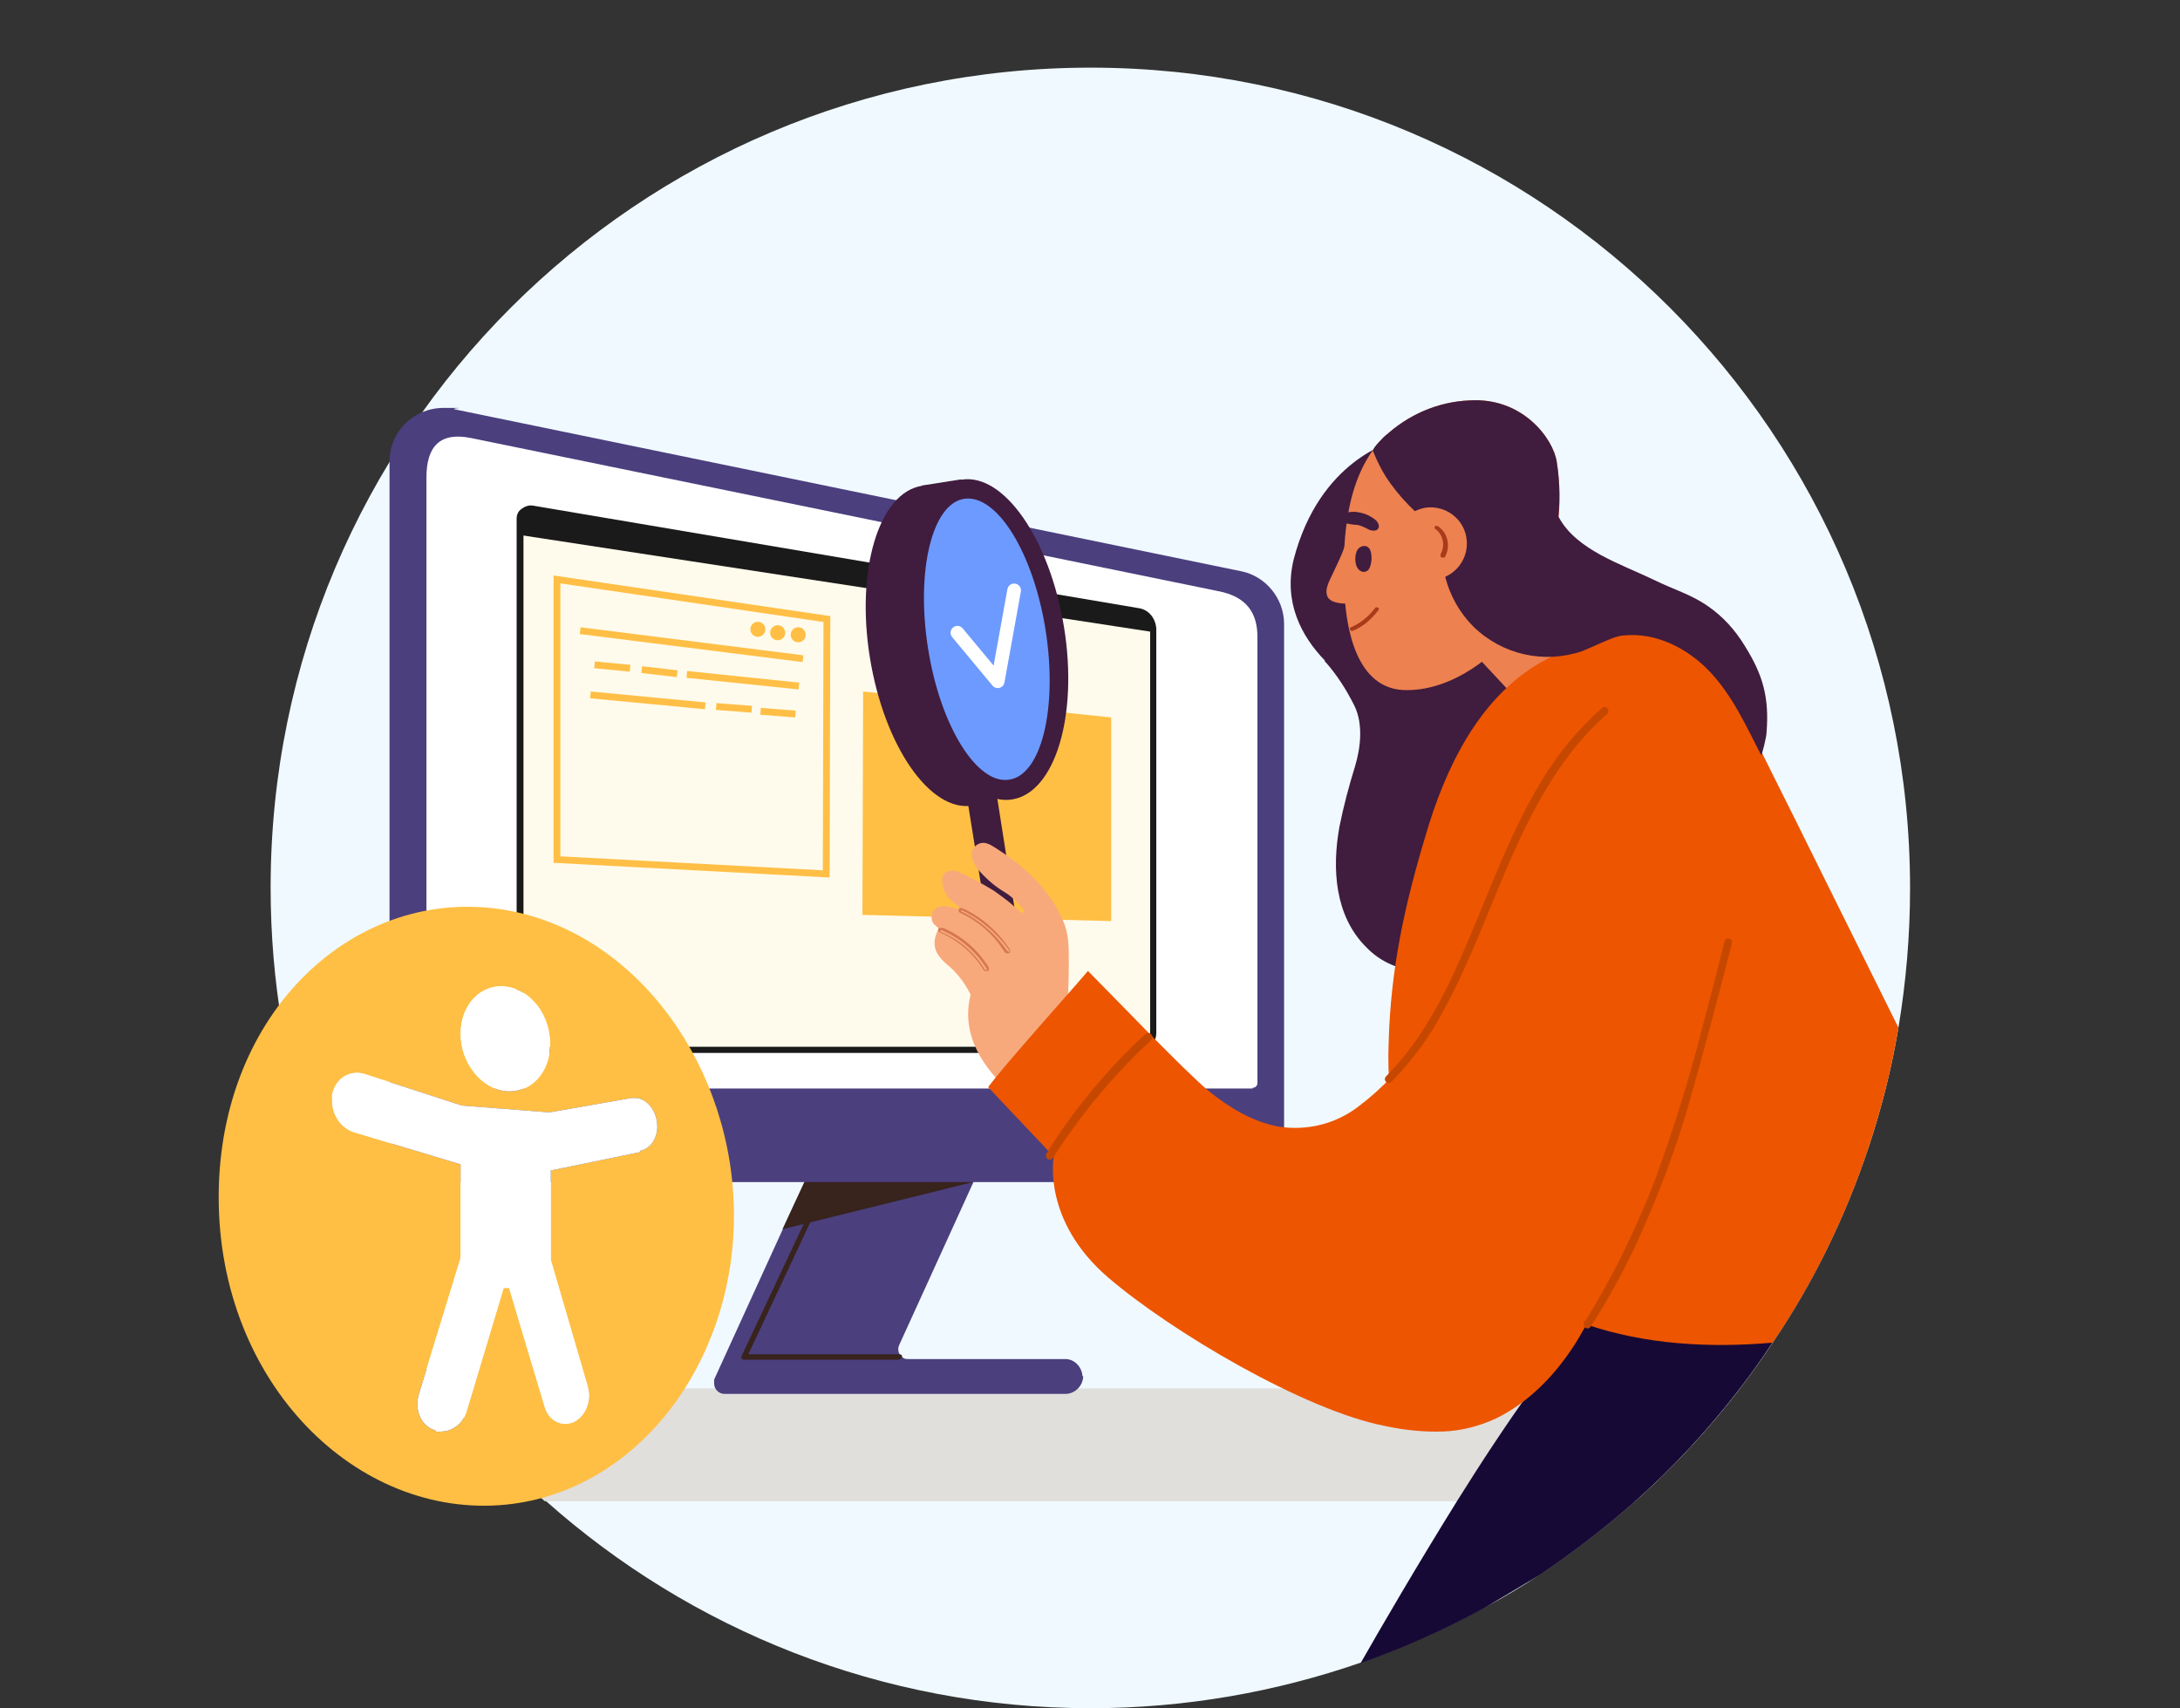 <?xml version="1.0" encoding="UTF-8"?>
<svg xmlns="http://www.w3.org/2000/svg" version="1.1" viewBox="0 0 319 250">
  <rect x="0" y="0" width="319" height="250" fill="#333333" stroke="none"/>
  <defs>
    <style>
      .cls-1 {
        fill: #f0f9ff;
      }

      .cls-2 {
        fill: #f7a97c;
      }

      .cls-3 {
        fill: #6d9aff;
      }

      .cls-4 {
        fill: #fffbec;
      }

      .cls-5 {
        fill: #fff;
      }

      .cls-6 {
        fill: #401c3e;
      }

      .cls-7 {
        fill: #170935;
      }

      .cls-8 {
        fill: #ffbf46;
        isolation: isolate;
        opacity: .8;
      }

      .cls-9 {
        stroke: #fff;
        stroke-linejoin: round;
        stroke-width: 2px;
      }

      .cls-9, .cls-10 {
        fill: none;
      }

      .cls-9, .cls-11 {
        stroke-linecap: round;
      }

      .cls-12 {
        fill: #ffbf44;
      }

      .cls-13 {
        fill: #e0dfdc;
      }

      .cls-14 {
        fill: #1a1a1a;
      }

      .cls-10 {
        stroke: #ffbf46;
      }

      .cls-10, .cls-11 {
        stroke-miterlimit: 10;
      }

      .cls-15 {
        fill: #ed5500;
      }

      .cls-11 {
        fill: #c64700;
        stroke: #c64700;
        stroke-width: .5px;
      }

      .cls-16 {
        fill: #a83b1a;
      }

      .cls-17 {
        fill: #d67751;
        fill-rule: evenodd;
      }

      .cls-18 {
        fill: #38231d;
      }

      .cls-19 {
        fill: #4b3f7e;
      }

      .cls-20 {
        fill: #ed8150;
      }
    </style>
  </defs>
  <!-- Generator: Adobe Illustrator 28.7.1, SVG Export Plug-In . SVG Version: 1.2.0 Build 142)  -->
  <g>
    <g id="Layer_1">
      <path class="cls-1" d="M279.5,130c0,7-.6,13.8-1.7,20.4-1,6-2.5,11.9-4.4,17.6-3.4,10.2-8.1,19.8-14,28.5-1.5,2.3-3.1,4.5-4.7,6.6-4.6,6-9.7,11.5-15.3,16.5-4.4,3.9-9.1,7.5-14,10.8-2.7,1.8-5.4,3.4-8.2,4.9-5.7,3.1-11.7,5.8-18,8-12.4,4.3-25.7,6.7-39.6,6.7-30.6,0-58.6-11.5-79.8-30.4-5.6-5-10.8-10.5-15.3-16.5-15.6-20.2-24.9-45.6-24.9-73.2,0-66.3,53.7-120,120-120s119.9,53.8,119.9,120.1Z"/>
      <path class="cls-13" d="M254.6,203.2c-4.6,6-9.7,11.5-15.3,16.5H79.7c-5.6-5-10.8-10.5-15.3-16.5h190.2Z"/>
      <path class="cls-7" d="M273.3,168.1c-3.4,10.2-8.1,19.8-14,28.5-1.5,2.3-3.1,4.5-4.7,6.6-4.6,6-9.7,11.5-15.3,16.5-4.4,3.9-9.1,7.5-14,10.8l-8.2,4.9c-5.7,3.1-11.7,5.8-18,8,2.9-5.1,8.2-14.2,14.1-23.7,3.5-5.6,7.3-11.4,11-16.5,2.6-3.6,5.1-6.8,7.4-9.5,3.1-3.5,6.4-6.8,9.9-9.6,19.1-15.3,30.6-17,30.6-17,0,0,.4.4,1.2,1Z"/>
      <path class="cls-19" d="M179.9,173h-115c-4.3,0-7.9-3.5-7.9-7.9v-97.6c0-4.3,3.5-7.8,7.9-7.8s1,0,1.6.2l115.1,23.7c3.6.7,6.3,4,6.3,7.7v73.8c-.1,4.3-3.6,7.9-8,7.9Z"/>
      <path class="cls-5" d="M183.3,159.2c.4,0,.7-.3.7-.7h0v-65.3c0-3.4-1.5-5.9-5.8-6.7l-109.3-22.4c-4.5-.9-6.5,1.2-6.5,5.8v88.7c0,.4.2.7.6.7h120.3Z"/>
      <path class="cls-4" d="M166,153.7h-87.2c-1.5,0-2.7-1.1-2.7-2.6h0v-75.2c0-.8.7-1.4,1.5-1.4h.3l88.7,14.9c1.2.2,2.2,1.3,2.2,2.5v59.2c-.2,1.5-1.4,2.6-2.8,2.6Z"/>
      <path class="cls-14" d="M168.7,92.5l-92.6-14.2c-.2-.8-.2-1.6,0-2.4.4-.9.7-1.6,1.8-1.4,1.1.2,89.2,15,89.2,15,.7,0,1.2.6,1.4,1.2.1.7.2,1.2.2,1.8Z"/>
      <path class="cls-14" d="M166,154.1h-87.2c-1.7,0-3.1-1.3-3.2-3v-75.2c0-.5.2-1.1.7-1.4.5-.4,1.1-.6,1.7-.5l88.6,15c1.5.2,2.5,1.5,2.6,3v59.2c0,1.6-1.5,3-3.2,2.9,0,0,0,0,0,0ZM77.6,75c-.2,0-.5,0-.7.2-.2.2-.3.4-.3.7v75.2c0,1.2,1.1,2.1,2.3,2.1h87.1c1.2,0,2.2-.9,2.3-2.1h0v-59.2c0-1-.8-1.9-1.8-2.1l-88.7-14.8h-.2Z"/>
      <path class="cls-19" d="M158.5,201.4c0,1.4-1.2,2.6-2.6,2.6h-49.9c-.8,0-1.5-.7-1.5-1.5s0-.4,0-.6l10-21.9,3.2-6.9h0l2.2-4.9h24.7l-2.2,4.9-10.8,23.7c-.4.8,0,1.7.7,2,.2.1.4.1.7.1h22.9c1.3,0,2.4,1.1,2.5,2.5h0Z"/>
      <path class="cls-18" d="M131.4,199h-22.6c0,0-.2-.1-.3-.2,0-.1,0-.2,0-.3l11.8-25.1c0-.2.3-.3.5-.2s.3.3.2.5h0l-11.5,24.5h22.1c.2,0,.4.1.4.3s-.1.4-.3.4q-.2.1-.3.1h0Z"/>
      <polygon class="cls-18" points="142.4 173 114.5 179.9 117.7 173 117.7 173 142.4 173"/>
      <path class="cls-8" d="M149.9,116.2c-2.2,1.1-4.2,2.1-6.3,3.2-.2,0-.4,0-.5,0-2.2-1.2-4.3-2.4-6.4-3.6.1,0,.3-.2.4-.2,1.9-1,3.8-2,5.8-2.9.2,0,.5,0,.7,0,2.1,1.1,4.1,2.3,6.2,3.5,0,0,0,0,.1,0Z"/>
      <path class="cls-13" d="M141.2,108.1v-4.9c-.1,0-7.7-.2-7.7-.2v-3.3c-.1,0,11,.3,11,.3l.2,8.1-1.4-.8c-.2,0-.4,0-.7,0-.4.3-.9.5-1.4.8Z"/>
      <path class="cls-6" d="M203.9,64.6l1.3,31.1c1-.3,2.2-.7,3.4-1.1,13-4.4,18.2-1.8,17.7,2.7-.3,2.9-2.9,11.9-5.4,18.3.5,1.5.8,3,.9,4.5.3,3.3,0,6.7-.9,10-.8,3.2-2.2,6.3-4.1,9,0,.1-.1.2-.2.3h-.1c-.2.3-.4.6-.6.9-.1.1-.3.2-.4,0-.1-.1-.1-.2-.1-.3-2.3,1.3-4.9,2-7.6,2.1-3-.1-5.8-1.3-7.9-3.5-4.6-4.6-5-11.5-3.9-17.6.6-3,1.4-6,2.3-8.9.8-2.7,1.2-6.1-.1-8.8-1.2-2.4-2.6-4.6-4.4-6.6h.1c-3.5-3.6-6.1-8.6-4.6-14.8,3.8-14.7,14.6-17.3,14.6-17.3Z"/>
      <polygon class="cls-12" points="162.6 134.8 126.2 133.9 126.3 101.2 162.6 105 162.6 134.8"/>
      <polygon class="cls-20" points="212.7 92.4 224.9 105.5 234.9 93.6 226 83.7 212.7 92.4"/>
      <path class="cls-20" d="M227.8,67.6c-.5-3.4-5-9.5-12.8-9-4.6.2-9,2.1-12.4,5.3-5.6,5.5-6.2,14.8-5.9,22.2.2,5.7,1.7,15,9.2,14.9,6.8,0,13.1-5.2,15.6-8.9,2.5-3.6,8.3-11.6,6.3-24.5Z"/>
      <path class="cls-6" d="M201.3,65.4c4.4,4.9,16.6,12.4,16.6,12.4,0,0,1.4,3.7,7.8.6.8-.4,1.5-.8,2.2-1.4.4-3.1.4-6.3-.1-9.4-.5-3.4-5-9.5-12.8-9-4.6.2-9,2.1-12.4,5.3-.4.5-.9,1-1.3,1.5Z"/>
      <path class="cls-20" d="M200.3,87.3c.7-.6-1.2-1.5-1.3-1.9-.4-1.1-.5-2.3-.3-3.5.1-.4-.1-.8-.5-.9h-.2c.3-.7.5-1.5.6-2.3.1-1-1.4-1.3-1.5-.4-.2,2-1.2,3.7-2,5.5-.5,1.1-1.4,2.5-.8,3.6.7,1.3,4.5,1.2,6,0Z"/>
      <path class="cls-6" d="M199.7,79.9c-1.4,0-1.5,1.8-1.3,2.6.1.5.4,1.1,1.1,1.2,1,0,1.1-1.1,1.2-1.8,0-.6,0-1.9-1-2Z"/>
      <path class="cls-6" d="M196.8,76.6c.5,0,1,.2,1.5.2.7,0,1.4.4,2,.7,1.1.5,2-.2,1.1-1.3-.9-.8-2-1.2-3.2-1.3-.9,0-1.9.2-2,.8-.2.4,0,.8.6.9Z"/>
      <path class="cls-16" d="M197.7,91.8c1.4-.6,2.6-1.6,3.5-2.8.2-.3.8,0,.5.3-1,1.3-2.2,2.4-3.7,3-.4.2-.7-.4-.3-.5Z"/>
      <path class="cls-6" d="M149.9,92.7c2.1,12.9-1.3,24.2-7.6,25.2-6.2,1-12.9-8.7-15-21.6s1.3-24.2,7.6-25.2c6.2-1,13,8.7,15,21.6Z"/>
      <rect class="cls-6" x="135.3" y="70.6" width="5.8" height="5.7" transform="translate(-9.8 22.5) rotate(-9)"/>
      <path class="cls-6" d="M155.7,91.8c2.1,12.9-1.3,24.2-7.6,25.2-6.2,1-12.9-8.7-15-21.6s1.3-24.2,7.6-25.2c6.2-1,12.9,8.7,15,21.6Z"/>
      <path class="cls-3" d="M153,92.2c1.8,11.4-.6,21.2-5.3,21.9-4.7.8-10.1-7.8-11.9-19.2-1.8-11.4.6-21.2,5.3-21.9,4.8-.7,10.1,7.9,11.9,19.2Z"/>
      <path class="cls-6" d="M149.3,149.3h-.8c-1,.3-1.9-.4-2-1.4h0l-5-31.2,4.3-.7,4.9,31.2c.2,1-.5,1.9-1.4,2.1h0Z"/>
      <path class="cls-9" d="M140.1,92.6l5.9,7.1,2.4-13.3"/>
      <path class="cls-15" d="M277.8,150.4c-1,6-2.5,11.9-4.4,17.6-3.4,10.2-8.1,19.8-14,28.5-9.2.8-18.6.3-27.4-2.7-.1,0-.3-.1-.4-.2-8.1-2.8-15.8-7.7-21.1-14.5-2.7-3.4-4.7-7.3-5.8-11.5-1.2-4.9-1.7-10-1.5-15,.3-10.8,2.3-20,5.4-30.3,2.8-9.6,7.6-19.9,16.6-25.2,7-4.1,16.6-6.6,23.4-1.4,4.1,3.2,6.1,8.3,8.4,12.8,2.6,5.3,5.3,10.6,7.9,15.9l12.9,26Z"/>
      <path class="cls-6" d="M202.9,63.6c6.1.4,10.2,2.4,16,4.3,3.5,1.1,4.1-1.2,7.3.5.6.3,1.3,6.9,1.9,7.3,2.6,4.8,9,6.8,14,9.2,2.6,1.3,5.4,2.1,7.8,3.8,2.2,1.5,4,3.5,5.4,5.8,2.7,4.3,3.6,7.6,3.2,12.7,0,.6-.7,3.5-.8,3.3-2.2-4.3-4.2-8.7-7.5-12.2-3.2-3.4-7.9-5.8-12.6-5.3-.5,0-1,.2-1.4.3-1.6.6-3.2,1.4-4.7,2-5.6,1.9-11.7.5-15.9-3.6-2-2-3.4-4.5-4.1-7.2-.5-2.1-.6-4.3-.3-6.4-3-2-5.6-4.4-7.7-7.3-1.1-1.5-1.9-3.1-2.6-4.8-.1-.4,1.6-2.1,2-2.4Z"/>
      <path class="cls-20" d="M214.6,78.8c.4,2.9-1.6,5.6-4.5,6s-5.6-1.6-6-4.5,1.6-5.5,4.5-6c2.9-.4,5.6,1.6,6,4.5h0Z"/>
      <path class="cls-16" d="M210.8,81.1c.7-1.2.4-2.9-.8-3.7-.1,0-.1-.3,0-.4s.2,0,.4,0c1.5,1,1.9,3,1,4.6-.1,0-.3,0-.4,0-.2,0-.2-.2-.2-.4h0Z"/>
      <path class="cls-2" d="M137.9,128.5c-.2,1.7.9,3.2,2.3,4.1.1.1.2.2.1.3,0,.1-.2.2-.3.1-.4-.1-.8-.2-1.2-.3-.9-.2-1.7-.1-2.2.6-.4.6-.4,1.4.1,2,.2.1.3.3.5.4.1.1.1.2.1.3-.9,1.9-.8,3.3,1.1,5,1.5,1.2,2.7,2.7,3.6,4.5v.2c-1.9,7.8,4.6,14,11.9,18.8,1.1.8,4.6-7.5,5.9-12,.1-.3,0-.7-.1-1,0-.3-.1-.6-.4-.8-1-.9-2-1.7-3-2.6q-.1-.1-.1-.2c.1-2.4.2-4.7.2-7.1s0-4.2-.9-6.2c-.1-.2-.2-.4-.3-.6-2-4.3-5.9-7.7-10-10.2-.3-.2-.6-.3-.9-.4-.8-.2-1.6.2-2,1-.4.9.2,1.9.7,2.7,1.1,1.3,2.4,2.5,3.9,3.4,1,.6,1.9,1.4,2.7,2.4.1.1.4.6.2.7s-.6-.3-.8-.4c-.3-.3-.7-.6-1-.9-.8-.7-1.7-1.3-2.5-1.9-1.8-1.1-3.6-2.1-5.5-2.9-.4-.2-.9,0-1.3,0-.5.2-.7.6-.8.9Z"/>
      <path class="cls-17" d="M140.7,133.2h.1c0-.1-.1,0-.1,0q0,0,0,0t0,0c-.1.1-.1.2,0,.2,2.7,1.3,5,3.3,6.7,5.8h.1c0,.1.1.1.1.1h.1v-.2c-1.8-2.5-4.2-4.6-7-5.9ZM140.5,132.9c-.1,0-.1.1-.2.2-.1.2,0,.4.2.5h0c2.7,1.2,4.9,3.2,6.5,5.7.1.2.4.3.6.2.1,0,.2-.1.2-.2v-.3h0c-1.7-2.6-4.1-4.8-7-6.1-.1,0-.2,0-.3,0ZM140.6,133.5h.1c0-.1-.1,0-.1,0Z"/>
      <path class="cls-17" d="M137.7,136.1h.1c0-.1-.1,0-.1,0h0q-.1,0-.1.1t.1.2h-.1c0,.1.1,0,.1,0,2.7,1.1,4.9,3,6.4,5.5h.1c0,.1.1.1.1.1h.1v-.2c-1.6-2.6-4-4.6-6.7-5.7ZM137.5,135.8l-.2.2c-.1.2.1.4.3.5h0c2.6,1.1,4.8,3,6.3,5.4.1.2.4.3.6.2.1,0,.2-.1.2-.2v-.3h0c-1.6-2.6-3.9-4.6-6.7-5.8-.3,0-.4,0-.5,0h0Z"/>
      <path class="cls-15" d="M159.2,142.1c3.2,3.2,14.3,14.8,17.7,17.6,3,2.4,6.4,4.5,10.3,5.2,4.1.6,8.2-.4,11.5-2.9,3.6-2.7,6.7-6,9.1-9.8,2.6-3.9,4.9-8.1,6.9-12.4,4.7-10.1,8.2-22.9,15.7-31.3,1.7-2,4.1-3.3,6.8-3.6,2.3,0,4.5.7,6.4,2,16.8,11,5.6,38.7,1,53.4-1.9,6.2-4,12.3-6.2,18.4-2.2,6.1-4.4,12.3-7.8,17.8-2.9,4.6-6.8,8.7-11.7,11.1-2.4,1.1-5,1.8-7.7,1.9-2.8.1-5.7-.2-8.5-.8-11.9-2.3-31.4-13.9-40.5-21.7-9.8-8.4-8-17.7-8-17.7-.8-.9-8.8-9.3-9.6-10.2,2.6-3.5,11.2-13,14.6-17Z"/>
      <path class="cls-11" d="M232,193.8c4.1-6.6,7.6-13.7,10.4-21,2.6-7.1,4.9-14.4,6.8-21.8,1.2-4.4,2.3-8.8,3.4-13.2.1-.4.7-.2.6.2-2,7.7-4,15.4-6.2,23.1-2.1,7.3-4.8,14.4-8,21.3-1.9,4-4.1,8-6.5,11.7-.1.1-.3.1-.4,0-.1,0-.1-.1-.1-.3Z"/>
      <path class="cls-11" d="M203,157.7c5.7-5.7,9.2-13.1,12.3-20.5,3.3-7.7,6.1-15.6,10.5-22.8,2.4-4,5.3-7.5,8.8-10.6.3-.3.7.2.4.5-6.3,5.5-10.4,12.9-13.8,20.5-3.4,7.6-6.1,15.5-10.1,22.8-2,3.9-4.6,7.4-7.7,10.6-.3.2-.7-.2-.4-.5h0Z"/>
      <path class="cls-11" d="M168.3,152c-4.3,4-8.2,8.4-11.7,13.3-1,1.4-1.9,2.7-2.8,4.1-.1.1-.3.1-.4,0-.1-.1-.1-.2-.1-.4,3.1-5,6.8-9.7,10.9-14,1.2-1.2,2.4-2.4,3.6-3.5.4-.2.8.2.5.5h0Z"/>
      <polygon class="cls-10" points="120.9 127.9 81.5 125.8 81.5 84.8 121 90.6 120.9 127.9"/>
      <line class="cls-10" x1="84.9" y1="92.3" x2="117.5" y2="96.4"/>
      <line class="cls-10" x1="100.5" y1="98.7" x2="116.9" y2="100.4"/>
      <line class="cls-10" x1="93.9" y1="98" x2="99.1" y2="98.6"/>
      <line class="cls-10" x1="86.4" y1="101.7" x2="103.2" y2="103.3"/>
      <line class="cls-10" x1="87" y1="97.3" x2="92.2" y2="97.8"/>
      <line class="cls-10" x1="104.8" y1="103.4" x2="110" y2="103.8"/>
      <line class="cls-10" x1="111.3" y1="104.1" x2="116.4" y2="104.5"/>
      <circle class="cls-12" cx="110.9" cy="92.1" r="1.1"/>
      <circle class="cls-12" cx="113.8" cy="92.6" r="1.1"/>
      <circle class="cls-12" cx="116.8" cy="92.9" r="1.1"/>
      <g>
        <path class="cls-12" d="M74.1,133.2c-22-3.8-42.1,14.8-42.1,42s20.2,47.2,42.1,45c19.3-2,33.3-20.8,33.3-42.3s-14-41.3-33.3-44.7ZM74.1,144.4c3.6.5,6.4,4.2,6.4,8.4s-2.8,7.2-6.4,6.9-6.7-4.1-6.7-8.4,3-7.4,6.7-6.9ZM93.7,168.6l-13.1,2.7v13.1l5.4,18.5c.1.4.2.9.2,1.3,0,1.6-.8,3.2-2.2,3.9-1.7.8-3.7-.1-4.3-2.2l-5.2-17.4h-.8s-5.4,18-5.4,18c-.5,1.8-2,2.9-3.5,3s-.8,0-1.2-.2c-2-.6-3-3-2.3-5.3l6.1-19.9v-13.7s-15.6-4.7-15.6-4.7c-1.9-.6-3.2-2.5-3.2-4.6,0-.3,0-.6,0-.9.5-2.4,2.6-3.7,4.8-3l14.2,4.6,12.8,1,12-2.1c.2,0,.4,0,.7,0,1.4.1,2.7,1.5,3,3.3.4,2.1-.7,4.1-2.4,4.4Z"/>
        <path class="cls-5" d="M80.5,152.8c0,4.1-2.8,7.2-6.4,6.9s-6.7-4.1-6.7-8.4,3-7.4,6.7-6.9,6.4,4.2,6.4,8.4Z"/>
        <path class="cls-5" d="M93.7,168.6l-13.1,2.7v13.1l5.4,18.5c.1.4.2.9.2,1.3,0,1.6-.8,3.2-2.2,3.9-1.7.8-3.7-.1-4.3-2.2l-5.2-17.4h-.8s-5.4,18-5.4,18c-.5,1.8-2,2.9-3.5,3s-.8,0-1.2-.2c-2-.6-3-3-2.3-5.3l6.1-19.9v-13.7s-15.6-4.7-15.6-4.7c-1.9-.6-3.2-2.5-3.2-4.6,0-.3,0-.6,0-.9.5-2.4,2.6-3.7,4.8-3l14.2,4.6,12.8,1,12-2.1c.2,0,.4,0,.7,0,1.4.1,2.7,1.5,3,3.3.4,2.1-.7,4.1-2.4,4.4Z"/>
      </g>
    </g>
  </g>
</svg>